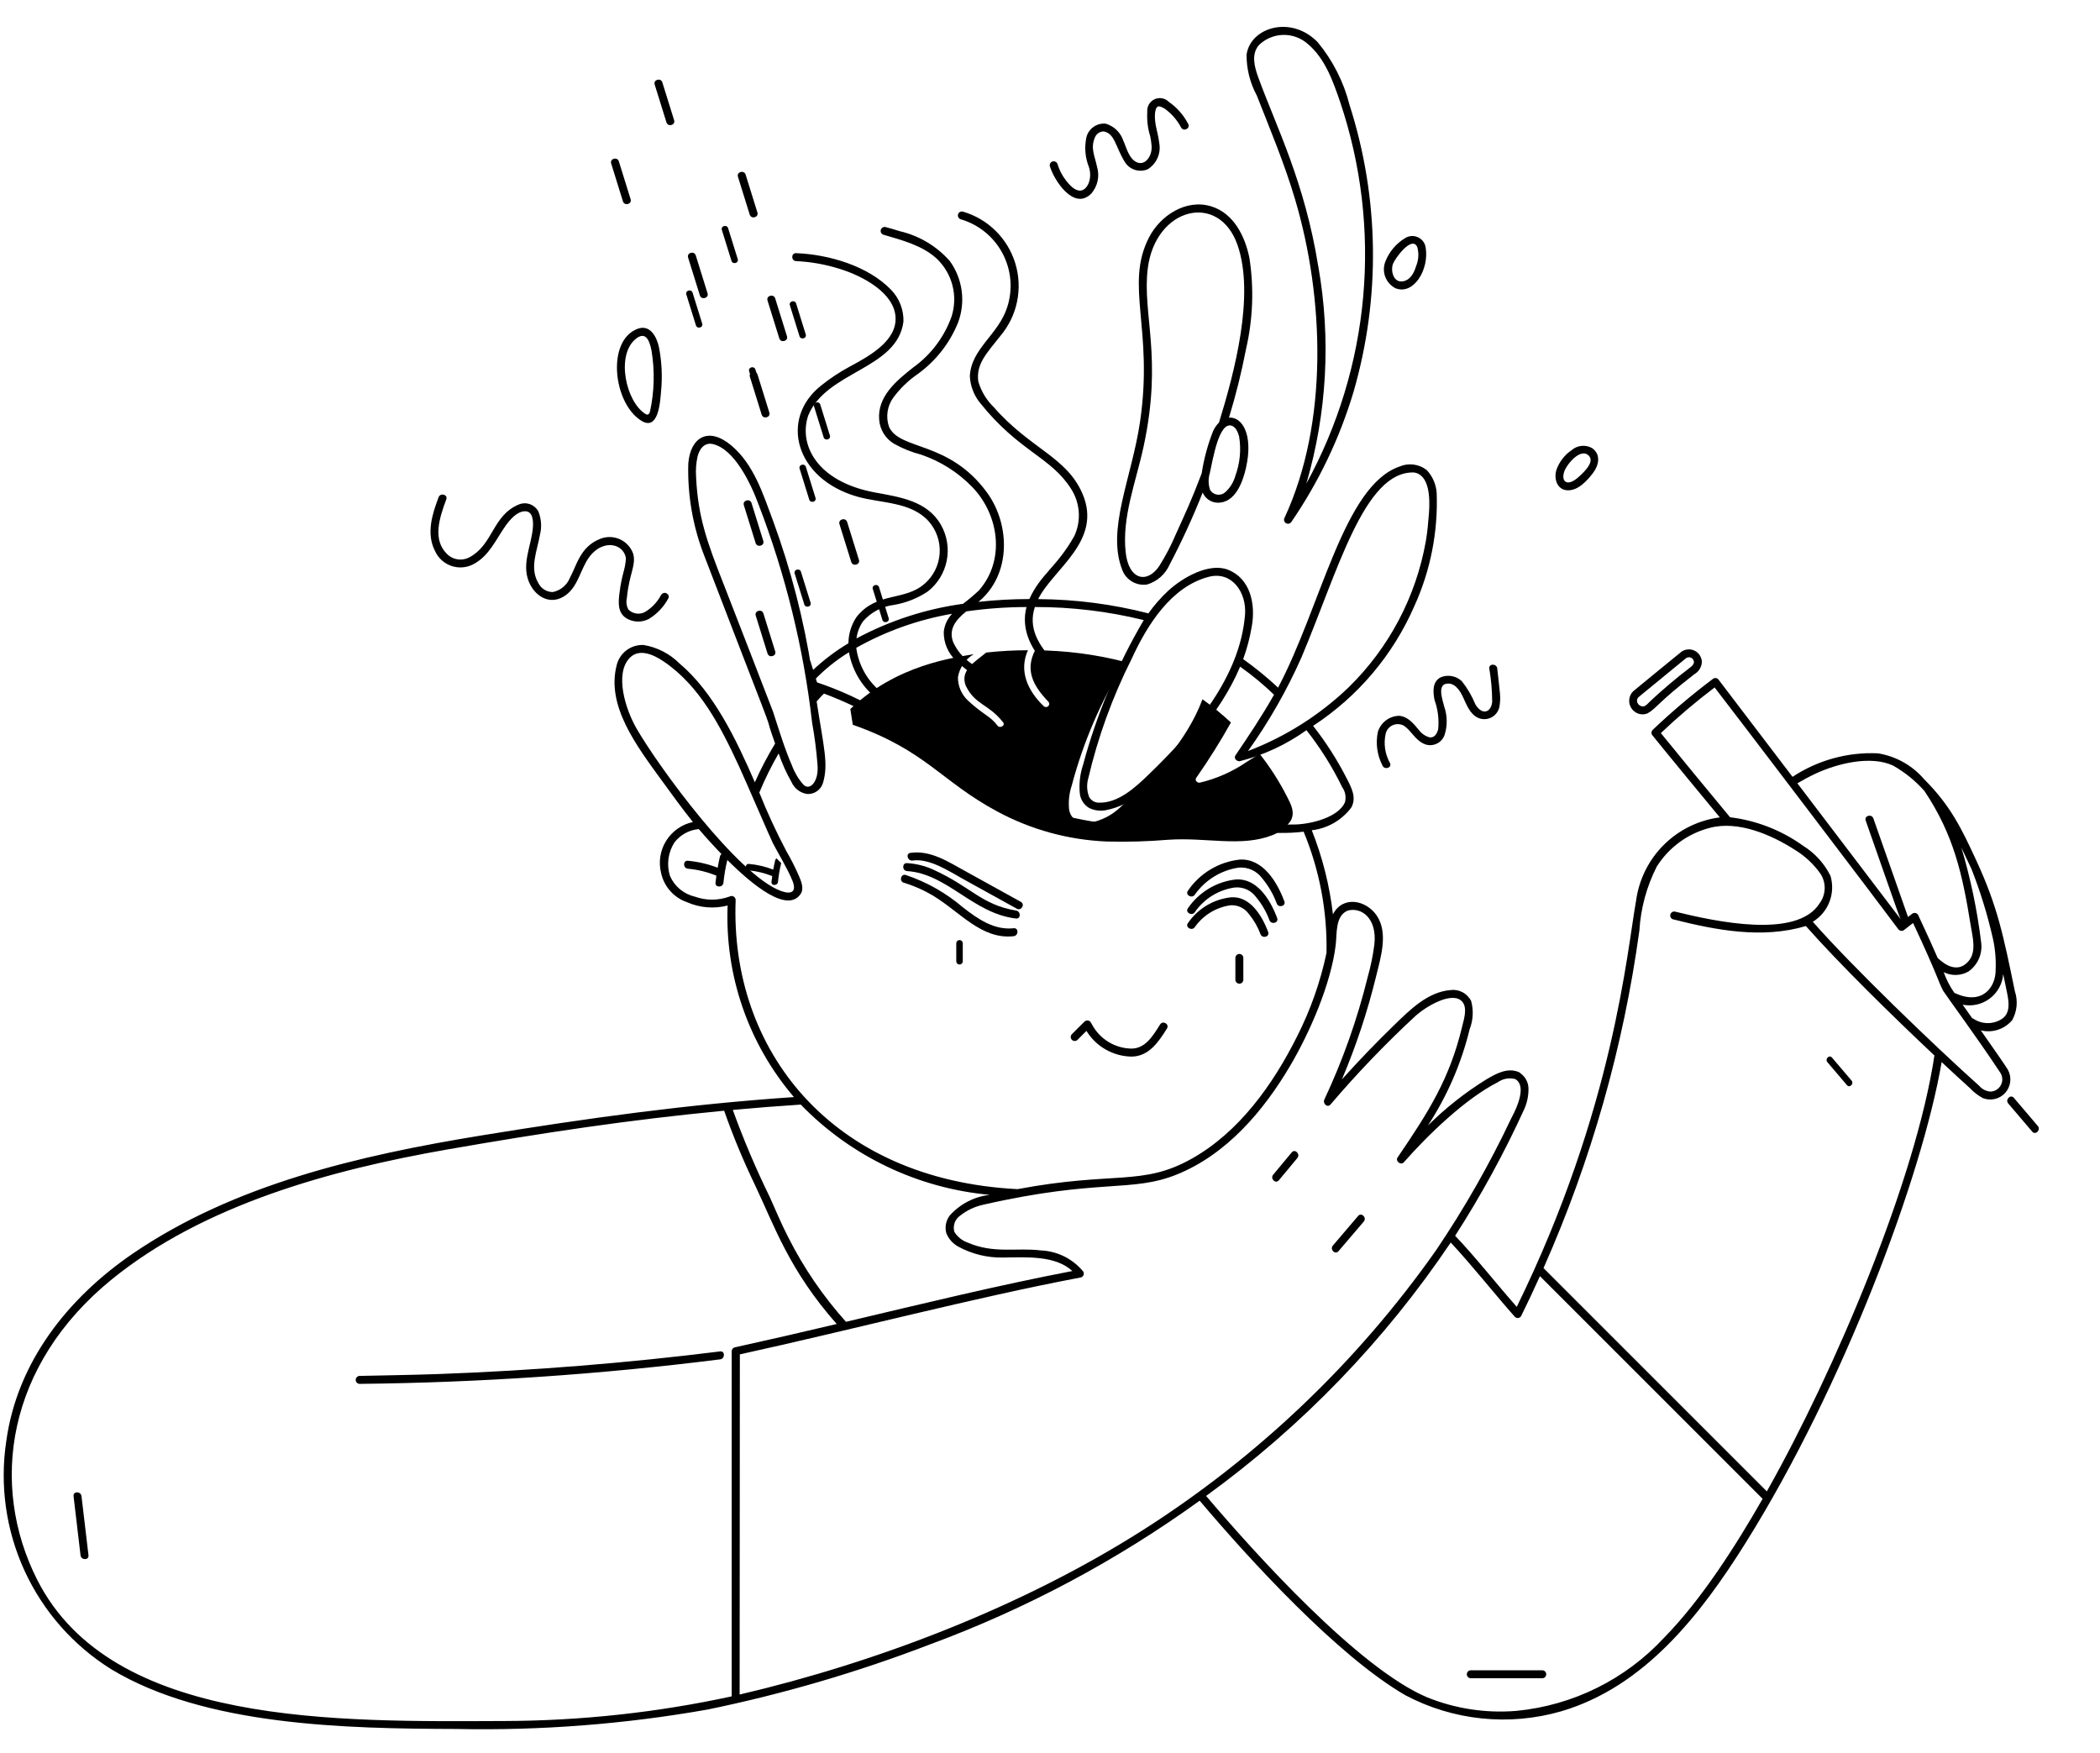 <svg viewBox="0 0 515 430" fill="none" xmlns="http://www.w3.org/2000/svg">
<path d="M315.642 195.399C313.748 191.674 311.489 188.145 308.9 184.865C308.471 185.157 306.347 186.5 305.725 186.871C302.245 189.247 298.358 190.967 294.258 191.944C293.636 192.049 292.926 191.405 293.357 190.773C296.424 186.396 299.265 181.865 301.871 177.199C299.676 175.144 297.345 173.24 294.893 171.5C291.118 181.678 282.774 190.56 274.631 198.087C272.607 199.972 270.092 201.248 267.375 201.77C266.238 201.989 265.06 201.827 264.024 201.309C263.523 201.007 263.096 200.596 262.777 200.105C262.458 199.615 262.254 199.058 262.182 198.477C261.986 196.523 262.206 194.55 262.825 192.686C265.655 181.975 270.065 171.745 275.91 162.334C268.698 160.478 261.284 159.52 253.838 159.483C251.397 164.273 253.241 168.089 257.072 172.049C257.185 172.16 257.263 172.302 257.294 172.457C257.326 172.612 257.31 172.773 257.249 172.919C257.189 173.065 257.086 173.19 256.954 173.277C256.822 173.365 256.667 173.41 256.508 173.409C256.297 173.408 256.095 173.324 255.946 173.175C251.959 169.342 249.835 164.483 252.085 159.473C248.673 159.473 245.262 159.659 241.869 160.037C238.996 162.396 235.389 164.38 236.836 168.164C239.155 172.935 242.377 172.564 245.991 177.139C246.635 177.945 245.23 178.75 244.614 177.943C242.725 175.474 241.249 175.416 237.356 171.787C236.576 171.054 235.957 170.167 235.539 169.182C235.121 168.197 234.913 167.136 234.927 166.066C235.126 164.904 235.575 163.799 236.243 162.828C236.912 161.856 237.784 161.042 238.799 160.442C234.009 161.296 219.912 162.969 208.533 173.887C208.64 174.55 209.048 177.145 209.138 177.748C227.156 184.093 230.667 191.547 244.604 199.039C252.863 203.482 262.024 205.992 271.395 206.38C276.436 206.513 281.481 206.37 286.506 205.951C295.865 205.307 304.365 207.817 312.014 204.833C313.84 204.142 315.411 202.91 316.519 201.302C317.682 199.237 316.59 197.263 315.642 195.399Z" fill="black"/>
<path d="M449.273 259.37C448.608 258.587 447.486 259.719 448.147 260.496L452.947 266.137C453.612 266.92 454.734 265.787 454.073 265.011L449.273 259.37Z" fill="black"/>
<path d="M234.516 231.304V235.746C234.516 235.958 234.6 236.16 234.749 236.31C234.898 236.459 235.101 236.543 235.313 236.543C235.524 236.543 235.727 236.459 235.876 236.31C236.025 236.16 236.109 235.958 236.109 235.746V231.304C236.1 231.1 236.012 230.907 235.864 230.766C235.715 230.624 235.518 230.546 235.314 230.547C235.109 230.546 234.911 230.624 234.763 230.765C234.614 230.906 234.526 231.099 234.516 231.304Z" fill="black"/>
<path d="M190.44 210.523C190.354 210.574 190.28 210.641 190.221 210.721C190.163 210.801 190.121 210.892 190.099 210.989C189.917 211.763 189.756 212.548 189.629 213.267C187.717 212.53 185.713 212.062 183.673 211.877C182.652 211.785 182.658 213.378 183.673 213.471C185.634 213.653 187.559 214.124 189.383 214.869C189.273 215.607 189.211 216.133 189.196 216.276C189.097 217.297 190.697 217.289 190.79 216.276C190.946 214.724 191.21 213.185 191.579 211.669L190.44 210.523Z" fill="black"/>
<path d="M217.937 151.603L215.578 144.018C215.273 143.042 213.735 143.458 214.04 144.447L216.399 152.032C216.704 153.004 218.244 152.588 217.937 151.603Z" fill="black"/>
<path d="M198.458 122.525C198.762 123.501 200.3 123.085 199.993 122.096L197.632 114.51C197.327 113.534 195.789 113.95 196.096 114.939L198.458 122.525Z" fill="black"/>
<path d="M203.524 106.813L201.165 99.228C200.862 98.252 199.322 98.668 199.629 99.657L201.989 107.242C202.289 108.212 203.827 107.795 203.524 106.813Z" fill="black"/>
<path d="M183.718 91.045L186.077 98.63C186.382 99.606 187.92 99.19 187.613 98.201L185.254 90.616C184.951 89.647 183.411 90.056 183.718 91.045Z" fill="black"/>
<path d="M197.602 82.021L195.243 74.436C194.941 73.46 193.4 73.876 193.707 74.865L196.067 82.452C196.371 83.422 197.909 83.003 197.602 82.021Z" fill="black"/>
<path d="M169.848 71.781C169.543 70.805 168.005 71.221 168.312 72.21L170.671 79.797C170.974 80.773 172.514 80.355 172.207 79.368L169.848 71.781Z" fill="black"/>
<path d="M180.921 63.548L178.561 55.961C178.259 54.985 176.719 55.403 177.026 56.39L179.385 63.975C179.687 64.947 181.217 64.53 180.921 63.548Z" fill="black"/>
<path d="M198.784 147.81L196.424 140.225C196.12 139.249 194.582 139.666 194.886 140.654C195.676 143.181 196.463 145.71 197.246 148.239C197.55 149.211 199.091 148.795 198.784 147.81Z" fill="black"/>
<path d="M198.805 162.343C198.501 161.367 196.963 161.783 197.267 162.772L199.627 170.358C199.929 171.334 201.469 170.916 201.163 169.929L198.805 162.343Z" fill="black"/>
<path d="M412.352 159.839C412.352 159.839 400.965 169.122 400.582 169.48C400.264 169.777 400.009 170.135 399.83 170.532C399.652 170.93 399.554 171.358 399.542 171.793C399.53 172.229 399.605 172.662 399.762 173.068C399.919 173.474 400.154 173.845 400.456 174.16C400.897 174.636 401.471 174.968 402.104 175.113C402.737 175.258 403.399 175.208 404.004 174.971C406.244 173.721 406.63 172.229 415.496 165.364C416.037 165.061 416.492 164.625 416.819 164.098C417.145 163.571 417.332 162.969 417.363 162.35C417.346 161.775 417.174 161.216 416.865 160.731C416.556 160.246 416.122 159.853 415.609 159.595C415.094 159.338 414.52 159.225 413.947 159.268C413.373 159.311 412.823 159.508 412.352 159.839ZM414.367 163.794C411.041 166.328 407.846 169.028 404.794 171.885C404.303 172.332 403.654 173.198 402.956 173.256C402.583 173.261 402.222 173.125 401.946 172.876C401.669 172.627 401.496 172.283 401.461 171.912C401.406 171.221 401.974 170.861 402.441 170.467L413.374 161.507C413.504 161.389 413.659 161.301 413.827 161.248C413.994 161.195 414.171 161.179 414.346 161.201C414.52 161.223 414.688 161.282 414.838 161.375C414.987 161.468 415.115 161.591 415.212 161.738C415.795 162.638 415.036 163.277 414.367 163.794Z" fill="black"/>
<path d="M493.875 269.246C493.061 268.287 491.687 269.674 492.496 270.625L498.374 277.531C499.188 278.49 500.564 277.103 499.753 276.153L493.875 269.246Z" fill="black"/>
<path d="M302.963 234.884V240.323C302.974 240.574 303.083 240.81 303.265 240.983C303.447 241.156 303.689 241.252 303.94 241.25C304.19 241.25 304.431 241.154 304.613 240.982C304.794 240.809 304.902 240.573 304.914 240.323V234.884C304.903 234.634 304.795 234.398 304.613 234.225C304.432 234.052 304.19 233.956 303.94 233.957C303.69 233.958 303.449 234.054 303.267 234.227C303.086 234.399 302.977 234.634 302.963 234.884Z" fill="black"/>
<path d="M284.5 251.251C282.73 254.08 280.866 257.16 277.473 257.168C275.481 257.133 273.535 256.567 271.835 255.529C270.135 254.491 268.743 253.018 267.803 251.262C267.706 251.086 267.582 250.92 267.498 250.736C267.423 250.607 267.319 250.498 267.194 250.416C267.005 250.296 266.781 250.242 266.558 250.265C266.335 250.287 266.126 250.384 265.965 250.54C264.933 251.59 263.864 252.593 262.855 253.646C262.677 253.83 262.578 254.077 262.58 254.333C262.583 254.589 262.686 254.834 262.868 255.015C263.049 255.195 263.294 255.298 263.55 255.301C263.806 255.303 264.052 255.205 264.237 255.028C264.982 254.305 265.702 253.56 266.437 252.827C267.6 254.718 269.219 256.287 271.147 257.388C273.074 258.49 275.248 259.088 277.467 259.13C281.738 259.111 284.112 255.55 286.179 252.249C286.851 251.167 285.175 250.188 284.5 251.251Z" fill="black"/>
<path d="M249.152 223.312C240.506 221.825 238.337 217.566 228.717 213.206C226.734 212.326 224.609 211.809 222.443 211.68C221.188 211.596 221.193 213.55 222.443 213.632C232.347 214.278 238.626 224.042 249.152 225.263C250.397 225.408 250.386 223.462 249.152 223.312Z" fill="black"/>
<path d="M314.973 221.055C313.24 216.378 309.742 210.482 304.032 210.813C301.487 211.091 299.032 211.918 296.837 213.237C294.642 214.556 292.759 216.336 291.319 218.453C290.586 219.474 292.277 220.451 293.002 219.438C294.249 217.657 295.845 216.149 297.693 215.005C299.541 213.861 301.602 213.105 303.751 212.783C304.858 212.685 305.97 212.873 306.982 213.331C307.994 213.788 308.871 214.498 309.529 215.393C311.063 217.237 312.273 219.329 313.106 221.578C313.523 222.741 315.412 222.237 314.973 221.055Z" fill="black"/>
<path d="M313.212 225.163C311.465 220.436 308.122 215.32 303.062 215.688C300.712 215.953 298.448 216.721 296.422 217.94C294.396 219.158 292.656 220.799 291.32 222.75C290.584 223.771 292.278 224.748 293.003 223.734C294.124 222.101 295.572 220.717 297.255 219.672C298.938 218.626 300.819 217.941 302.781 217.66C303.785 217.555 304.8 217.717 305.723 218.13C306.645 218.542 307.442 219.191 308.033 220.01C309.444 221.7 310.556 223.618 311.318 225.683C311.762 226.849 313.645 226.35 313.212 225.163Z" fill="black"/>
<path d="M306.267 224.149C307.489 225.63 308.454 227.304 309.124 229.102C309.558 230.268 311.441 229.764 311.005 228.577C309.447 224.375 306.469 219.79 301.992 220.055C299.857 220.269 297.795 220.948 295.951 222.045C294.107 223.141 292.526 224.629 291.319 226.402C290.581 227.421 292.277 228.398 293.002 227.387C294.013 225.948 295.306 224.73 296.803 223.807C298.301 222.884 299.971 222.277 301.711 222.022C302.589 221.956 303.469 222.117 304.267 222.49C305.065 222.862 305.754 223.434 306.267 224.149Z" fill="black"/>
<path d="M248.593 229.601C249.825 229.464 249.841 227.5 248.593 227.65C243.866 228.175 239.879 225.444 236.116 222.51C232.01 219.001 227.268 216.313 222.147 214.595C220.947 214.211 220.432 216.105 221.622 216.478C224.093 217.224 226.467 218.264 228.689 219.579C235.449 223.637 240.699 230.486 248.593 229.601Z" fill="black"/>
<path d="M250.348 221.179L236.571 213.563C232.476 211.3 228.167 208.474 223.274 209.165C222.035 209.338 222.563 211.216 223.799 211.045C227.962 210.465 232.558 213.571 236.442 215.72L249.368 222.863C250.461 223.462 251.448 221.789 250.348 221.179Z" fill="black"/>
<path d="M88.126 339.395C117.71 339.085 147.252 337.077 176.606 333.381C177.835 333.229 177.85 331.28 176.606 331.432C153.71 334.289 130.7 336.139 107.641 336.979C101.139 337.215 94.631 337.291 88.126 337.444C87.883 337.466 87.656 337.578 87.491 337.758C87.326 337.939 87.234 338.175 87.234 338.419C87.234 338.664 87.326 338.9 87.491 339.08C87.656 339.261 87.883 339.373 88.126 339.395Z" fill="black"/>
<path d="M313.613 289.476L318.165 284.003C318.953 283.044 317.59 281.655 316.786 282.621L312.232 288.097C311.439 289.055 312.807 290.429 313.613 289.476Z" fill="black"/>
<path d="M328.246 306.854L334.449 299.584C335.258 298.633 333.884 297.247 333.068 298.203L326.867 305.475C326.053 306.423 327.427 307.809 328.246 306.854Z" fill="black"/>
<path d="M21.702 381.44L19.987 366.931C19.843 365.699 17.886 365.683 18.039 366.931L19.751 381.44C19.895 382.672 21.849 382.685 21.702 381.44Z" fill="black"/>
<path d="M378.265 411.589C378.516 411.577 378.753 411.469 378.926 411.287C379.098 411.105 379.194 410.863 379.192 410.612C379.193 410.362 379.097 410.121 378.924 409.939C378.751 409.758 378.515 409.65 378.265 409.638H360.649C360.399 409.651 360.163 409.759 359.99 409.94C359.818 410.122 359.723 410.363 359.723 410.613C359.723 410.864 359.818 411.104 359.99 411.287C360.163 411.468 360.399 411.576 360.649 411.589H378.265Z" fill="black"/>
<path d="M297.086 50.623C290.899 48.693 284.548 52.839 281.778 58.239C275.766 69.954 282.928 80.58 279.59 103.378C277.56 117.268 271.252 129.921 275.265 139.882C275.733 141.057 276.584 142.039 277.681 142.669C278.777 143.298 280.055 143.539 281.305 143.351C282.536 142.984 283.671 142.351 284.631 141.498C285.591 140.644 286.353 139.591 286.862 138.412C289.87 132.69 292.568 126.81 294.943 120.798C295.244 121.511 295.742 122.124 296.379 122.565C297.015 123.006 297.764 123.256 298.538 123.287C302.908 123.429 304.783 118.216 305.561 114.757C307.459 106.325 304.466 102.152 301.39 102.43C303.081 96.896 304.479 91.277 305.576 85.596C307.268 78.269 307.549 70.69 306.404 63.258C305.345 57.989 302.577 52.335 297.086 50.623ZM302.042 104.4C303.092 104.72 303.646 106.12 303.88 107.063C304.411 110.289 304.095 113.599 302.963 116.667C302.546 118.204 301.703 119.592 300.531 120.672C300.267 120.921 299.95 121.108 299.604 121.219C299.257 121.331 298.891 121.363 298.53 121.315C298.17 121.266 297.825 121.138 297.52 120.939C297.216 120.74 296.96 120.475 296.771 120.165C296.302 118.82 296.278 117.359 296.702 116C297.43 112.777 298.893 103.428 302.042 104.4ZM298.948 103.628C298.35 104.225 297.863 104.925 297.511 105.694C296.185 109.043 295.242 112.531 294.699 116.091C292.101 122.964 290.686 125.845 288.356 131.037C287.226 133.709 285.883 136.286 284.341 138.743C281.426 143.178 276.796 142.393 276.053 135.399C275.128 126.704 278.566 118.274 280.47 109.431C285.171 87.571 280.105 77.071 281.468 65.897C283.306 50.862 298.916 46.944 303.489 60.09C307.761 72.373 302.772 91.213 298.948 103.628Z" fill="black"/>
<path d="M349.608 60.566C349.506 60.037 349.277 59.542 348.941 59.121C348.602 58.702 348.167 58.371 347.673 58.157C347.178 57.943 346.639 57.852 346.102 57.892C345.564 57.934 345.045 58.107 344.589 58.396C342.375 59.731 340.668 61.764 339.733 64.174C339.27 65.372 339.266 66.699 339.722 67.9C340.178 69.101 341.062 70.091 342.205 70.679C346.63 72.491 350.595 66.104 349.608 60.566ZM341.614 64.704C342.084 63.418 346.249 57.637 347.573 60.589C348.003 62.128 347.903 63.767 347.289 65.243C346.795 66.847 345.944 68.633 344.109 68.985C341.732 69.439 340.978 66.438 341.614 64.704Z" fill="black"/>
<path d="M385.402 110.417C383.71 111.566 382.423 113.221 381.726 115.144C381.003 117.245 381.762 120.116 384.381 120.244C386.999 120.373 389.276 117.841 390.699 115.956C392.123 114.07 392.664 111.389 390.392 109.868C389.605 109.437 388.703 109.258 387.811 109.356C386.918 109.455 386.077 109.825 385.402 110.417ZM386.792 117.269C384.284 119.349 382.816 118.093 383.603 115.675C384.184 113.899 387.771 109.503 389.762 111.903C391.106 113.526 387.86 116.376 386.792 117.269Z" fill="black"/>
<path d="M315.409 128.334C315.627 128.449 315.88 128.477 316.118 128.414C316.356 128.352 316.562 128.202 316.696 127.996C323.387 118.235 328.524 107.494 331.923 96.158C338.614 73.111 338.279 48.592 330.959 25.737C329.528 20.102 326.867 14.855 323.167 10.371C316.659 3.619 306.622 6.712 305.708 13.404C305.686 16.887 306.544 20.319 308.2 23.384C311.488 31.753 315.028 40.191 317.594 48.858C324.8 73.129 325.811 103.745 315.015 127C314.952 127.113 314.911 127.238 314.897 127.366C314.883 127.495 314.896 127.625 314.934 127.749C314.971 127.873 315.032 127.988 315.113 128.089C315.195 128.189 315.295 128.273 315.409 128.334ZM323.288 65.319C319.95 44.548 312.99 31.097 308.581 18.992C307.657 16.463 306.787 13.317 308.725 11.067C310.315 9.511 312.435 8.616 314.659 8.561C316.882 8.506 319.044 9.295 320.709 10.77C324.953 14.305 326.949 20.025 328.677 25.08C333.823 40.397 335.741 56.613 334.311 72.708C332.881 88.803 328.133 104.427 320.367 118.597C325.426 101.298 326.429 83.067 323.298 65.319H323.288Z" fill="black"/>
<path d="M493.474 250.183C494.064 249.115 494.427 247.936 494.54 246.721C494.652 245.507 494.512 244.281 494.128 243.123C491.286 229.304 489.855 222.295 484.697 211.105C480.947 202.977 478.297 197.543 471.886 191.117C468.98 187.724 464.966 185.47 460.557 184.753C453.136 184.409 445.798 186.428 439.597 190.518C430.445 178.479 422.264 167.733 421.363 166.567C421.211 166.414 421.013 166.316 420.799 166.288C420.585 166.261 420.368 166.305 420.182 166.415C414.975 170.324 410.001 174.533 405.283 179.02C405.105 179.205 405.005 179.453 405.005 179.71C405.005 179.967 405.105 180.214 405.283 180.399C409.693 185.859 418.477 196.5 421.763 200.463C416.561 201.139 411.728 203.513 408.013 207.217C404.299 210.921 401.912 215.748 401.223 220.948C399.022 233.028 395.829 271.786 371.965 320.507C366.568 314.354 361.943 308.411 356.853 303.072C363.234 293.149 368.894 282.78 373.79 272.046C374.518 270.428 374.876 268.669 374.84 266.896C374.82 266.172 374.631 265.463 374.288 264.824C373.946 264.186 373.46 263.637 372.868 263.219C372.777 263.107 372.661 263.017 372.529 262.956C369.727 261.727 366.912 263.303 364.509 264.719C359.317 267.933 354.509 271.729 350.178 276.032C354.91 268.793 358.374 260.8 360.42 252.397C361.276 250.198 361.404 247.782 360.785 245.505C360.319 244.574 359.571 243.812 358.647 243.331C357.723 242.849 356.671 242.67 355.64 242.821C350.125 243.299 345.773 247.656 342.031 251.278C337.556 255.611 333.237 260.102 329.081 264.742C332.565 256.535 335.375 248.057 337.485 239.394C338.585 234.859 340.526 228.787 337.616 224.525C335.027 220.732 329.307 219.551 326.888 224.238C326.071 217.168 324.326 210.237 321.696 203.623C323.594 203.403 325.428 202.801 327.086 201.853C328.745 200.905 330.195 199.631 331.348 198.108C332.774 195.623 331.434 193.199 330.274 190.917C327.947 186.359 325.184 182.037 322.022 178.012C333.005 170.849 341.645 160.623 346.874 148.598C350.813 139.917 352.681 130.44 352.331 120.913C352.192 118.807 351.327 116.814 349.883 115.275C348.944 114.543 347.824 114.079 346.643 113.931C345.461 113.784 344.261 113.958 343.171 114.437C329.515 119.164 324.015 148.635 313.434 168.642C310.74 166.123 307.879 163.787 304.873 161.651C305.813 159.067 306.514 156.398 306.974 153.688C307.988 148.126 306.611 141.846 301.146 139.725C296.553 137.941 290.09 141.563 286.458 144.914C284.666 146.583 283.05 148.431 281.634 150.429C272.8 148.161 263.722 146.986 254.602 146.931C258.229 139.556 270.467 132.676 265.461 121.073C261.548 112.002 252.695 110.117 243.703 99.851C241.915 98.114 240.61 95.942 239.916 93.548C239.32 89.238 242.017 86.607 245.345 82.366C247.382 79.95 248.785 77.063 249.424 73.968C250.064 70.873 249.921 67.667 249.008 64.642C248.095 61.616 246.441 58.866 244.196 56.641C241.952 54.416 239.187 52.787 236.153 51.902C235.903 51.832 235.636 51.864 235.41 51.992C235.185 52.119 235.019 52.331 234.949 52.581C234.879 52.83 234.912 53.097 235.039 53.323C235.166 53.549 235.378 53.715 235.628 53.785C237.801 54.422 239.825 55.487 241.58 56.918C243.336 58.348 244.788 60.115 245.85 62.115C246.913 64.115 247.566 66.307 247.769 68.562C247.973 70.817 247.724 73.091 247.036 75.249C244.906 82.077 238.107 85.491 237.844 92.319C237.981 94.714 238.869 97.001 240.386 98.861C249.946 110.789 257.633 111.992 262.623 119.818C263.738 121.525 264.401 123.488 264.548 125.522C264.697 127.555 264.327 129.594 263.471 131.444C259.135 139.142 255.211 140.786 252.441 146.918C248.268 146.918 244.1 147.149 239.953 147.608C248.005 141.011 247.811 128.66 242.025 120.758C232.684 107.995 220.635 110.516 218.019 104.665C217.603 103.47 217.484 102.193 217.672 100.942C217.859 99.691 218.348 98.505 219.096 97.485C220.761 95.238 222.789 93.285 225.097 91.707C229.492 88.524 232.903 84.169 234.942 79.141C235.884 76.647 236.192 73.958 235.838 71.316C235.484 68.674 234.48 66.161 232.915 64.003C229.686 60.352 225.399 57.798 220.651 56.697C219.501 56.328 218.342 55.991 217.173 55.686C216.928 55.628 216.669 55.667 216.452 55.795C216.235 55.923 216.075 56.131 216.007 56.374C215.94 56.617 215.968 56.877 216.088 57.099C216.207 57.321 216.408 57.489 216.648 57.566C221.176 58.903 226.158 60.153 229.711 63.425C231.59 65.208 232.93 67.483 233.577 69.991C234.224 72.499 234.152 75.138 233.369 77.607C231.577 82.657 228.277 87.034 223.915 90.147C219.907 93.327 215.13 97.209 215.606 102.926C215.695 104.137 216.077 105.307 216.717 106.339C217.357 107.37 218.237 108.231 219.282 108.848C221.364 110.009 223.584 110.901 225.89 111.503C230.617 113.105 234.898 115.805 238.377 119.382C245.001 126.192 246.632 137.364 240.04 144.835C238.805 145.985 237.519 147.067 236.171 148.084C227.025 149.337 218.176 152.214 210.041 156.577C210.237 155.069 210.789 153.629 211.651 152.375C213.598 150.15 216.295 148.718 219.23 148.352C222.205 147.851 225.04 146.724 227.547 145.045C229.946 143.16 231.589 140.477 232.178 137.484C232.767 134.49 232.264 131.385 230.759 128.731C227.4 122.812 220.645 121.903 214.576 120.776C200.15 118.108 195.836 108.906 198.204 101.912C202.669 90.951 220.049 90.62 221.562 78.86C221.601 77.421 221.35 75.988 220.826 74.648C220.301 73.307 219.513 72.085 218.508 71.055C212.869 65.219 203.276 62.407 195.229 62.086C193.974 62.034 193.976 63.985 195.229 64.035C198.895 64.205 202.522 64.857 206.017 65.97C211.637 67.717 219.198 71.795 219.618 77.683C220.026 83.434 213.562 87.159 208.349 89.929C205.9 91.253 203.575 92.794 201.4 94.533C191.069 102.69 195 117.441 210.24 121.801C216.042 123.46 223.45 122.996 227.773 127.88C228.712 128.948 229.43 130.191 229.888 131.538C230.345 132.884 230.533 134.308 230.439 135.727C230.345 137.146 229.973 138.532 229.342 139.807C228.711 141.081 227.835 142.219 226.764 143.154C221.798 147.503 214.975 145.061 210.046 151.33C208.771 153.234 208.083 155.47 208.066 157.761C204.828 159.694 201.818 161.985 199.092 164.589C197.148 152.016 193.963 139.666 189.583 127.72C187.138 121.199 184.887 113.919 179.367 109.268C173.789 104.565 169.335 107.149 168.796 113.641C168.566 121.436 169.92 129.196 172.775 136.452C172.919 136.846 181.704 159.665 181.856 160.038C191.623 185.174 186.691 172.781 190.089 182.361C188.227 185.415 186.566 188.587 185.118 191.857C180.572 181.368 174.978 169.716 166.645 162.72C164.258 160.328 161.183 158.742 157.85 158.184C156.354 158.111 154.879 158.558 153.675 159.449C152.472 160.341 151.614 161.622 151.248 163.074C148.622 173.109 156.054 182.849 162.541 191.76C164.665 194.68 167.289 198.326 169.933 201.601C168.581 201.888 167.301 202.446 166.17 203.241C165.039 204.036 164.081 205.052 163.353 206.227C162.625 207.403 162.143 208.713 161.935 210.08C161.727 211.447 161.798 212.841 162.144 214.18C162.511 215.807 163.288 217.312 164.401 218.554C165.514 219.795 166.927 220.73 168.505 221.271C171.633 222.648 175.133 222.932 178.442 222.08C177.739 239.23 183.547 256.012 194.701 269.06C168.636 270.827 144.328 274.186 118.016 278.475C87.741 283.415 57.33 290.555 32.596 307.423C16.516 318.401 4.199 334.163 1.546 353.395C-0.102 364.214 1.454 375.279 6.021 385.225C10.588 395.17 17.966 403.561 27.246 409.362C50.273 423.281 84.663 423.945 111.881 424.027C132.565 424.455 153.241 422.855 173.613 419.247C192.128 415.428 210.301 410.106 227.951 403.332C251.535 394.631 273.824 382.759 294.203 368.041C306.546 382.651 328.18 406.255 344.689 415.778C356.441 421.985 370.144 423.385 382.908 419.683C403.214 413.687 416.951 396.197 428.108 378.365C452.166 339.915 471.374 288.412 476.167 260.48C478.688 262.844 481.023 264.981 483.061 266.822C483.983 267.82 485.062 268.658 486.257 269.304C487.199 269.68 488.234 269.757 489.221 269.525C490.208 269.292 491.1 268.761 491.775 268.004C492.447 267.245 492.87 266.298 492.986 265.291C493.102 264.283 492.904 263.265 492.421 262.373C492.045 261.683 488.878 257.121 485.771 252.701C487.163 253.043 488.62 252.987 489.981 252.541C491.344 252.097 492.552 251.28 493.474 250.183ZM483.352 212.786C485.596 218.446 487.399 224.272 488.744 230.21C489.301 232.724 489.521 235.3 489.406 237.871C489.456 242.186 486.01 246.737 479.276 243.481C478.183 241.925 477.308 240.227 476.677 238.433C477.625 238.906 478.675 239.137 479.733 239.108C480.792 239.076 481.826 238.785 482.746 238.26C483.879 237.464 484.769 236.369 485.316 235.097C485.863 233.825 486.046 232.426 485.845 231.056C484.887 223.202 483.265 215.444 480.997 207.864C483.161 212.371 483.591 213.445 483.352 212.786ZM445.173 189.767C450.601 187.23 458.729 185.224 464.223 187.739C467.138 189.385 469.757 191.507 471.97 194.019C479.153 204.799 481.275 214.395 483.3 227.014C483.736 229.735 484.789 233.414 482.738 235.752C479.437 239.52 475.463 235.085 475.201 234.964C474.15 232.542 472.651 229.186 470.389 224.37C470.322 224.258 470.233 224.161 470.128 224.085C470.023 224.008 469.904 223.952 469.778 223.921C469.652 223.891 469.52 223.885 469.392 223.905C469.263 223.926 469.14 223.971 469.029 224.039C468.895 224.12 469.357 223.776 467.921 224.895L459.42 200.713C459.005 199.536 457.122 200.043 457.539 201.238C464.704 221.62 465.699 224.664 466.132 225.454C463.803 222.384 451.793 206.572 440.787 192.102C442.134 191.314 443.799 190.41 445.173 189.767ZM319.165 161.238C328.131 140.011 334.546 115.516 346.74 115.871C350.522 116.396 350.726 122.006 350.44 125.814C350.267 128.106 350.067 130.396 349.679 132.663C347.272 146.343 340.627 158.922 330.683 168.621C323.595 175.4 315.224 180.694 306.06 184.191C311.194 177.004 315.585 169.314 319.165 161.238ZM296.469 141.455C302.079 140.013 305.795 145.261 305.322 150.852C304.03 166.134 292.892 179.115 281.854 189.806C278.424 193.128 274.175 197.073 269.348 196.85C268.89 196.829 268.445 196.693 268.053 196.454C267.662 196.214 267.338 195.88 267.111 195.481C266.531 194.015 266.451 192.397 266.885 190.88C269.262 180.734 272.83 170.904 277.516 161.596C281.418 153.079 287.356 143.798 296.469 141.455ZM208.192 159.973C209.066 164.803 211.81 169.094 215.828 171.914C219.845 174.734 224.813 175.856 229.653 175.036C230.887 174.826 230.368 172.964 229.128 173.153C226.93 173.503 224.683 173.409 222.522 172.877C220.361 172.345 218.328 171.385 216.544 170.054C214.759 168.723 213.26 167.048 212.133 165.128C211.007 163.208 210.277 161.082 209.986 158.875C217.286 154.773 225.235 151.95 233.487 150.529C232.327 151.747 231.608 153.319 231.444 154.993C231.426 156.303 231.681 157.602 232.193 158.807C232.704 160.013 233.462 161.098 234.417 161.995C239.289 166.538 240.943 166.459 243.304 169.535C244.058 170.522 245.768 169.535 244.99 168.55C240.549 162.927 236.626 163.416 233.782 157.562C232.5 154.216 234.506 151.955 236.959 149.946C241.853 149.241 246.79 148.883 251.734 148.874C250.266 154.479 253.026 159.697 257.181 163.691C257.367 163.855 257.609 163.942 257.857 163.934C258.106 163.926 258.341 163.824 258.517 163.648C258.692 163.473 258.794 163.237 258.802 162.989C258.81 162.741 258.724 162.499 258.56 162.313C254.744 158.373 252.057 154.043 253.791 148.872C262.787 148.852 271.752 149.928 280.489 152.076C273.965 163.193 268.96 175.133 265.606 187.579C264.847 189.861 264.579 192.277 264.818 194.67C264.907 195.381 265.156 196.062 265.547 196.663C265.938 197.263 266.46 197.767 267.074 198.137C268.342 198.771 269.784 198.97 271.176 198.701C274.502 198.062 277.581 196.5 280.061 194.192C289.441 185.526 299.203 175.233 304.132 163.5C307.068 165.584 309.847 167.883 312.444 170.378C309.521 175.53 306.218 180.499 302.99 185.237C302.465 186.024 303.331 186.799 304.093 186.671C309.951 185.175 315.478 182.6 320.391 179.076C323.805 183.404 326.743 188.087 329.155 193.044C329.541 193.581 329.801 194.197 329.916 194.847C330.032 195.498 329.999 196.166 329.822 196.802C328.201 200.411 321.757 202.055 317.796 202.202C312.773 202.325 307.747 202.187 302.738 201.79C296.722 201.688 290.704 201.908 284.712 202.449C273.277 202.966 261.864 201.07 251.212 196.881C240.604 192.679 232.676 186.2 223.424 179.462C216.193 174.04 208.113 169.856 199.512 167.079V167C202.083 164.285 205.002 161.922 208.192 159.973ZM189.583 174.548C189.38 173.933 177.731 143.942 177.531 143.441C173.358 132.878 171.162 126.73 170.703 116.916C170.587 115.261 170.708 113.597 171.063 111.976C171.509 110.138 172.741 108.412 174.857 108.914C180.128 110.167 184.141 118.597 186.016 123.694C192.649 140.931 197.07 158.94 199.171 177.29C199.783 180.678 200.221 184.097 200.484 187.532C200.865 191.826 198.478 194.082 196.975 192.375C195.775 191.005 194.839 189.426 194.213 187.716C192.435 183.7 190.896 178.553 189.583 174.548ZM156.112 178.682C153.367 173.939 150.686 165.264 154.407 161.367C156.771 158.888 160.363 160.611 162.706 162.189C171.606 168.179 176.73 178.209 181.218 187.897C182.817 191.353 188.992 205.734 189.562 206.832C190.612 208.862 193.278 213.3 194.357 216.042C195.407 218.705 194.108 219.456 191.518 218.511C181.003 214.634 161.779 188.464 156.112 178.682ZM178.941 219.866C176.199 220.878 173.188 220.894 170.435 219.913C169.089 219.603 167.835 218.983 166.771 218.103C165.708 217.222 164.864 216.106 164.308 214.842C163.874 213.475 163.747 212.03 163.934 210.608C164.122 209.187 164.619 207.824 165.393 206.617C166.108 205.686 167.008 204.913 168.036 204.347C169.064 203.781 170.198 203.434 171.367 203.329C173.164 205.432 175.025 207.48 176.948 209.469C176.756 209.595 176.62 209.789 176.567 210.012C176.347 210.966 176.157 211.927 176.002 212.809C173.659 211.907 171.202 211.332 168.702 211.099C167.452 210.987 167.459 212.938 168.702 213.051C171.104 213.267 173.459 213.843 175.69 214.76C175.556 215.666 175.482 216.31 175.467 216.486C175.343 217.736 177.305 217.725 177.415 216.486C177.606 214.608 177.924 212.745 178.369 210.91C184.758 217.276 193.075 223.928 196.316 219.293C197.248 217.959 196.497 216.158 195.93 214.829C195.016 212.728 193.979 210.679 192.821 208.699C190.366 204.046 188.16 199.267 186.211 194.381C187.577 191.079 189.161 187.871 190.953 184.78C191.794 187.238 192.863 189.612 194.144 191.87C194.493 192.636 195.03 193.3 195.706 193.8C196.382 194.3 197.174 194.62 198.007 194.73C198.867 194.765 199.714 194.509 200.411 194.004C201.108 193.499 201.614 192.774 201.85 191.947C203.194 187.259 202.012 183.354 200.274 172.032C200.838 171.355 201.439 170.709 202.075 170.099C222.179 177.676 226.835 186.518 243.273 195.355C253.385 200.795 264.601 203.868 276.074 204.342C282.246 204.508 288.422 204.332 294.576 203.817C303.602 203.192 311.974 204.97 319.698 203.967C323.605 213.384 325.516 223.51 325.31 233.703C323.806 240.832 321.372 247.732 318.072 254.227C312.176 265.995 303.851 277.708 292.131 284.239C280.071 290.962 273.274 287.178 249.547 291.635C203.746 289.321 178.981 257.347 180.409 220.727C180.408 220.555 180.362 220.387 180.277 220.238C180.191 220.088 180.069 219.964 179.921 219.876C179.772 219.789 179.604 219.742 179.432 219.74C179.261 219.739 179.091 219.783 178.941 219.866ZM196.374 270.898C208.679 283.591 225.132 291.445 242.74 293.032C238.99 293.457 235.523 295.23 232.983 298.022C232.494 298.633 232.157 299.351 231.999 300.117C231.84 300.883 231.865 301.676 232.072 302.431C232.629 303.823 233.648 304.981 234.961 305.708C238.325 307.551 242.111 308.483 245.946 308.411C251.642 308.34 258.783 307.828 262.982 311.717C244.822 315.205 226.741 319.614 207.467 324.173C201.85 317.913 197.086 310.937 193.301 303.426C191.647 300.22 190.258 296.905 188.792 293.61C185.38 286.646 182.348 279.501 179.711 272.209C185.259 271.694 190.814 271.258 196.374 270.898ZM180.152 330.45C179.947 330.507 179.766 330.63 179.637 330.8C179.508 330.97 179.438 331.177 179.438 331.39V416.035C161.142 419.993 142.481 422.018 123.762 422.076C82.864 422.23 27.38 423.444 9.139 387.467C-2.698 364.123 1.649 334.694 27.454 313.732C49.9 295.498 81.094 286.9 109.712 281.907C133.327 277.789 154.239 274.63 177.586 272.4C179.755 278.575 182.264 284.624 185.102 290.521C189.919 300.671 193.553 311.547 205.193 324.709C196.861 326.689 188.514 328.602 180.152 330.45ZM280.276 375.253C250.686 394.067 215.12 407.681 181.386 415.586C181.386 415.324 181.457 332.422 181.441 332.157C208.683 326.193 238.924 318.238 265.078 313.288C265.222 313.248 265.354 313.175 265.464 313.075C265.576 312.977 265.664 312.854 265.721 312.716C265.777 312.577 265.801 312.428 265.79 312.279C265.779 312.13 265.735 311.986 265.661 311.856C264.398 310.317 262.826 309.06 261.046 308.167C259.266 307.274 257.319 306.765 255.33 306.672C249.308 305.929 243.774 307.536 237.327 304.753C235.969 304.274 234.814 303.348 234.052 302.126C233.838 301.401 233.858 300.626 234.108 299.912C234.358 299.198 234.826 298.581 235.447 298.148C237.108 296.83 239.05 295.91 241.122 295.458C269.635 288.966 277.489 292.543 288.638 288.031C300.823 283.097 309.892 272.434 316.415 261.355C321.19 253.247 326.431 241.282 327.571 231.697C327.897 228.979 327.411 224.556 330.549 223.311C333.798 222.429 337.782 225.105 337.044 231.663C336.7 234.337 336.158 236.981 335.423 239.575C332.876 249.94 329.307 260.027 324.769 269.687C324.333 270.615 325.528 271.788 326.3 270.869C332.863 263.167 339.879 255.862 347.31 248.993C350.057 246.611 356.357 242.953 358.644 245.718C359.916 247.262 358.991 250.015 358.584 251.729C355.543 264.532 350.319 272.739 342.743 283.861C342.126 284.772 343.531 285.878 344.276 285.046C350.23 278.299 359.275 269.517 367.308 265.417C367.919 264.987 368.616 264.693 369.351 264.557C370.085 264.421 370.841 264.446 371.565 264.629C374.391 266.187 372.196 271.352 370.654 274.184C365.317 285.495 359.115 296.378 352.103 306.735C332.857 334.04 308.457 357.317 280.276 375.256V375.253ZM408.109 401.636C398.627 411.881 385.704 418.275 371.807 419.599C364.382 420.202 356.918 419.064 350.009 416.277C333.139 409.17 307.759 380.97 295.781 366.878C319.274 349.846 339.582 328.807 355.774 304.726C360.892 310.194 366.985 317.878 371.51 322.96C371.615 323.066 371.744 323.145 371.885 323.193C372.026 323.24 372.177 323.254 372.324 323.233C372.472 323.215 372.613 323.163 372.737 323.081C372.862 323 372.966 322.891 373.041 322.763C374.635 319.528 376.17 316.265 377.648 312.975L432.26 367.587C425.752 378.961 417.319 392.255 408.109 401.636ZM433.297 365.762L378.53 310.998C390.214 284.634 398.129 256.758 402.042 228.188C402.372 222.732 403.822 217.403 406.299 212.531C409.261 207.825 413.908 204.429 419.291 203.037C426.172 201.199 434.332 204.636 440.332 208.523C442.72 210.006 444.79 211.948 446.42 214.238C447.142 215.325 447.512 216.608 447.48 217.912C447.448 219.217 447.015 220.48 446.241 221.531C440.726 230.35 420.752 226.024 410.761 223.569C410.52 223.523 410.27 223.569 410.061 223.698C409.853 223.828 409.7 224.031 409.634 224.267C409.568 224.504 409.593 224.757 409.705 224.976C409.816 225.194 410.006 225.363 410.236 225.449C420.817 228.13 432.147 230.308 442.864 227.111C450.911 236.216 463.929 249.017 474.394 258.857C469.798 289.331 450.049 336.023 433.294 365.762H433.297ZM490.548 263.077C490.835 263.513 491.002 264.016 491.034 264.537C491.066 265.058 490.961 265.577 490.729 266.045C490.498 266.512 490.149 266.911 489.717 267.203C489.286 267.495 488.786 267.671 488.266 267.713C487.715 267.695 487.174 267.561 486.679 267.319C486.184 267.077 485.746 266.733 485.393 266.31C474.439 256.522 454.073 236.897 444.574 226.066C446.438 224.929 447.873 223.205 448.655 221.166C449.439 219.128 449.526 216.887 448.902 214.795C447.398 211.771 445.083 209.225 442.215 207.441C436.923 203.631 430.753 201.22 424.279 200.432C418.587 193.578 412.929 186.697 407.303 179.79C411.486 175.815 415.889 172.079 420.492 168.6C424.764 174.083 461.41 222.292 465.492 227.826C465.57 227.951 465.676 228.057 465.8 228.136C465.925 228.215 466.065 228.266 466.212 228.285C466.359 228.304 466.507 228.29 466.648 228.245C466.789 228.2 466.917 228.124 467.025 228.023L469.16 226.363C475.303 239.494 475.337 240.734 476.537 242.995C477.635 244.702 484.4 253.809 490.559 263.088L490.548 263.077ZM484.017 249.883C483.894 249.805 483.765 249.739 483.631 249.684C482.775 248.462 481.979 247.336 481.32 246.401C482.474 246.633 483.665 246.617 484.813 246.356C485.962 246.094 487.041 245.591 487.981 244.881C488.921 244.172 489.699 243.271 490.266 242.238C490.832 241.205 491.172 240.064 491.265 238.89C491.593 240.466 491.919 242.047 492.237 243.63C492.686 245.857 493.043 248.541 490.876 249.933C489.851 250.583 488.66 250.924 487.446 250.917C486.232 250.91 485.045 250.555 484.027 249.894L484.017 249.883Z" fill="black"/>
<path d="M157.296 103.196C161.484 105.775 161.899 98.537 162.107 96.106C162.475 92.45 162.304 88.76 161.603 85.154C161.077 82.688 159.465 79.49 156.395 80.627C148.64 83.502 150.381 98.939 157.296 103.196ZM155.864 83.148C158.136 81.265 159.205 83.056 159.775 85.971C160.608 90.981 160.473 96.105 159.376 101.064C159.126 101.66 158.85 101.87 158.28 101.513C153.519 98.582 150.998 87.179 155.864 83.148Z" fill="black"/>
<path d="M153.604 151.624C154.424 152.121 155.357 152.4 156.315 152.434C157.273 152.468 158.224 152.257 159.077 151.821C161.088 150.616 162.738 148.893 163.854 146.831C164.511 145.833 162.919 144.709 162.108 145.938C161.189 147.687 159.797 149.142 158.092 150.14C157.444 150.464 156.709 150.575 155.994 150.458C155.278 150.341 154.618 150.002 154.106 149.489C153.641 148.631 153.506 147.632 153.728 146.681C154.313 140.641 156.015 138.737 155.303 135.861C155.026 135.056 154.585 134.316 154.007 133.69C153.429 133.063 152.728 132.564 151.947 132.223C151.166 131.882 150.323 131.706 149.471 131.708C148.619 131.709 147.776 131.888 146.997 132.232C142.269 134.188 141.429 138.656 139.738 141.773C139.375 142.647 138.801 143.418 138.068 144.017C137.335 144.616 136.465 145.024 135.536 145.205C134.808 145.198 134.096 144.991 133.479 144.605C132.862 144.22 132.363 143.671 132.038 143.02C129.8 139.307 131.728 135.115 132.4 131.234C132.889 129.345 132.774 127.35 132.069 125.53C131.644 124.674 130.91 124.01 130.015 123.674C129.12 123.338 128.131 123.353 127.248 123.718C120.682 126.441 121.039 133.576 115.025 136.728C114.158 137.171 113.174 137.33 112.211 137.183C111.249 137.035 110.357 136.589 109.663 135.906C106.023 132.382 107.719 127.124 109.445 122.468C109.886 121.288 108 120.782 107.562 121.942C105.986 126.126 104.489 130.835 106.669 135.102C107.053 135.969 107.614 136.746 108.315 137.384C109.017 138.021 109.843 138.506 110.742 138.807C111.641 139.108 112.593 139.218 113.537 139.131C114.481 139.044 115.397 138.761 116.225 138.301C120.039 136.237 121.706 132.129 124.033 128.883C125.084 127.426 126.785 125.414 128.745 125.385C130.906 125.354 130.809 128.327 130.646 129.797C130.171 134.091 127.962 138.317 129.679 142.626C131.035 146.025 134.52 148.404 138.065 146.398C141.327 144.559 142.044 140.838 143.743 137.802C147.065 131.877 152.934 133.035 153.496 136.914C153.336 139.879 152.546 140.468 151.921 145.421C151.635 147.692 151.419 150.256 153.604 151.624Z" fill="black"/>
<path d="M354.646 167.691C356.666 167.313 357.932 169.201 358.688 170.756C359.631 172.691 360.372 175.071 362.473 176.048C363.009 176.286 363.593 176.395 364.18 176.369C364.766 176.342 365.338 176.179 365.85 175.893C366.363 175.606 366.801 175.205 367.132 174.72C367.462 174.235 367.675 173.68 367.754 173.098C368.085 170.811 367.859 170.299 367.181 163.943C367.05 162.709 365.096 162.696 365.23 163.943C365.69 166.648 365.926 169.385 365.942 172.129C365.679 174.716 363.526 175.543 361.827 172.765C360.991 170.706 359.865 168.778 358.481 167.04C357.808 166.414 356.971 165.991 356.067 165.821C355.164 165.651 354.23 165.74 353.375 166.078C351.214 167.129 351.408 169.682 351.8 171.659C352.627 173.952 352.934 176.402 352.7 178.829C352.438 179.895 351.776 181.071 350.508 180.817C349.484 180.512 348.59 179.88 347.96 179.018C346.647 177.474 345.297 175.714 343.096 175.549C341.938 175.579 340.817 175.969 339.89 176.664C338.962 177.36 338.274 178.326 337.92 179.43C337.316 182.237 337.705 185.167 339.023 187.718C339.475 188.874 341.363 188.37 340.906 187.193C339.639 184.963 339.259 182.337 339.843 179.84C339.966 179.384 340.194 178.963 340.508 178.61C340.823 178.258 341.215 177.984 341.655 177.81C342.093 177.634 342.566 177.563 343.037 177.601C343.508 177.639 343.963 177.786 344.368 178.03C346.109 179.27 346.994 181.303 348.969 182.311C349.449 182.567 349.98 182.715 350.523 182.746C351.067 182.776 351.611 182.687 352.116 182.486C352.622 182.285 353.078 181.976 353.453 181.581C353.827 181.185 354.111 180.713 354.284 180.197C354.989 177.957 354.956 175.549 354.19 173.329C353.882 171.987 352.406 168.114 354.646 167.691Z" fill="black"/>
<path d="M264.691 46.744C263.357 46.62 262.162 45.205 261.393 44.225C260.474 43.031 259.78 41.679 259.344 40.236C259.26 39.989 259.083 39.784 258.85 39.666C258.616 39.548 258.346 39.526 258.097 39.606C257.867 39.683 257.675 39.844 257.559 40.057C257.44 40.27 257.406 40.52 257.464 40.756C258.515 44.283 263.381 51.741 267.612 47.487C268.384 46.602 268.92 45.536 269.17 44.388C269.42 43.24 269.375 42.047 269.04 40.922C268.455 38.132 267.37 36.341 268.531 33.665C268.708 33.242 269.006 32.88 269.387 32.624C269.769 32.369 270.217 32.233 270.677 32.231C273.431 32.775 273.5 35.887 275.819 39.671C276.38 40.609 277.261 41.311 278.3 41.649C279.339 41.987 280.465 41.938 281.47 41.51C282.498 40.87 283.316 39.944 283.825 38.845C284.333 37.746 284.508 36.523 284.33 35.325C284.002 32.854 283.844 32.856 283.406 30.566C283.18 29.395 283.014 26.8 283.865 26.17C284.286 25.86 285.257 26.433 285.651 26.664C287.337 27.885 288.716 29.481 289.68 31.325C290.339 32.392 292.028 31.412 291.363 30.34C290.244 28.197 288.622 26.357 286.636 24.978C286.186 24.523 285.606 24.218 284.976 24.106C284.346 23.994 283.697 24.081 283.118 24.353C282.539 24.626 282.059 25.071 281.743 25.628C281.428 26.185 281.293 26.826 281.357 27.462C281.233 29.46 281.474 31.464 282.066 33.376C282.237 34.164 282.353 34.963 282.413 35.766C282.615 38.222 280.858 40.756 278.736 39.774C276.832 38.878 276.276 36.244 275.475 34.485C275.143 33.49 274.574 32.592 273.818 31.867C273.061 31.142 272.138 30.613 271.131 30.325C270.094 30.233 269.057 30.507 268.201 31.101C267.345 31.694 266.725 32.569 266.448 33.573C265.897 36.055 266.109 38.645 267.058 41.003C267.998 43.984 266.53 46.917 264.691 46.744Z" fill="black"/>
<path d="M210.642 137.302L207.753 128.016C207.38 126.821 205.497 127.333 205.87 128.541L208.759 137.828C209.132 139.017 211.017 138.508 210.642 137.302Z" fill="black"/>
<path d="M183.902 92.412L186.791 101.699C187.164 102.894 189.047 102.382 188.671 101.174L185.782 91.887C185.409 90.7 183.526 91.21 183.902 92.412Z" fill="black"/>
<path d="M192.996 82.465L190.107 73.179C189.737 71.984 187.851 72.494 188.227 73.704L191.116 82.991C191.483 84.178 193.366 83.668 192.996 82.465Z" fill="black"/>
<path d="M173.519 71.929L170.63 62.643C170.259 61.448 168.374 61.958 168.749 63.168L171.638 72.454C172.011 73.641 173.894 73.132 173.519 71.929Z" fill="black"/>
<path d="M182.856 42.825C182.481 41.631 180.598 42.14 180.973 43.351L183.862 52.637C184.235 53.832 186.118 53.32 185.745 52.112L182.856 42.825Z" fill="black"/>
<path d="M151.766 39.574C151.393 38.379 149.51 38.889 149.883 40.099C150.849 43.198 151.813 46.292 152.771 49.388C153.144 50.581 155.027 50.071 154.652 48.863L151.766 39.574Z" fill="black"/>
<path d="M165.322 29.494L162.433 20.205C162.063 19.01 160.178 19.522 160.553 20.73L163.442 30.017C163.812 31.206 165.685 30.697 165.322 29.494Z" fill="black"/>
<path d="M187.193 132.66L184.304 123.373C183.931 122.178 182.048 122.688 182.421 123.899C183.387 126.992 184.351 130.089 185.31 133.185C185.682 134.375 187.568 133.865 187.193 132.66Z" fill="black"/>
<path d="M187.219 150.452C186.846 149.257 184.963 149.767 185.336 150.977L188.225 160.264C188.597 161.461 190.483 160.949 190.108 159.738L187.219 150.452Z" fill="black"/>
</svg>
